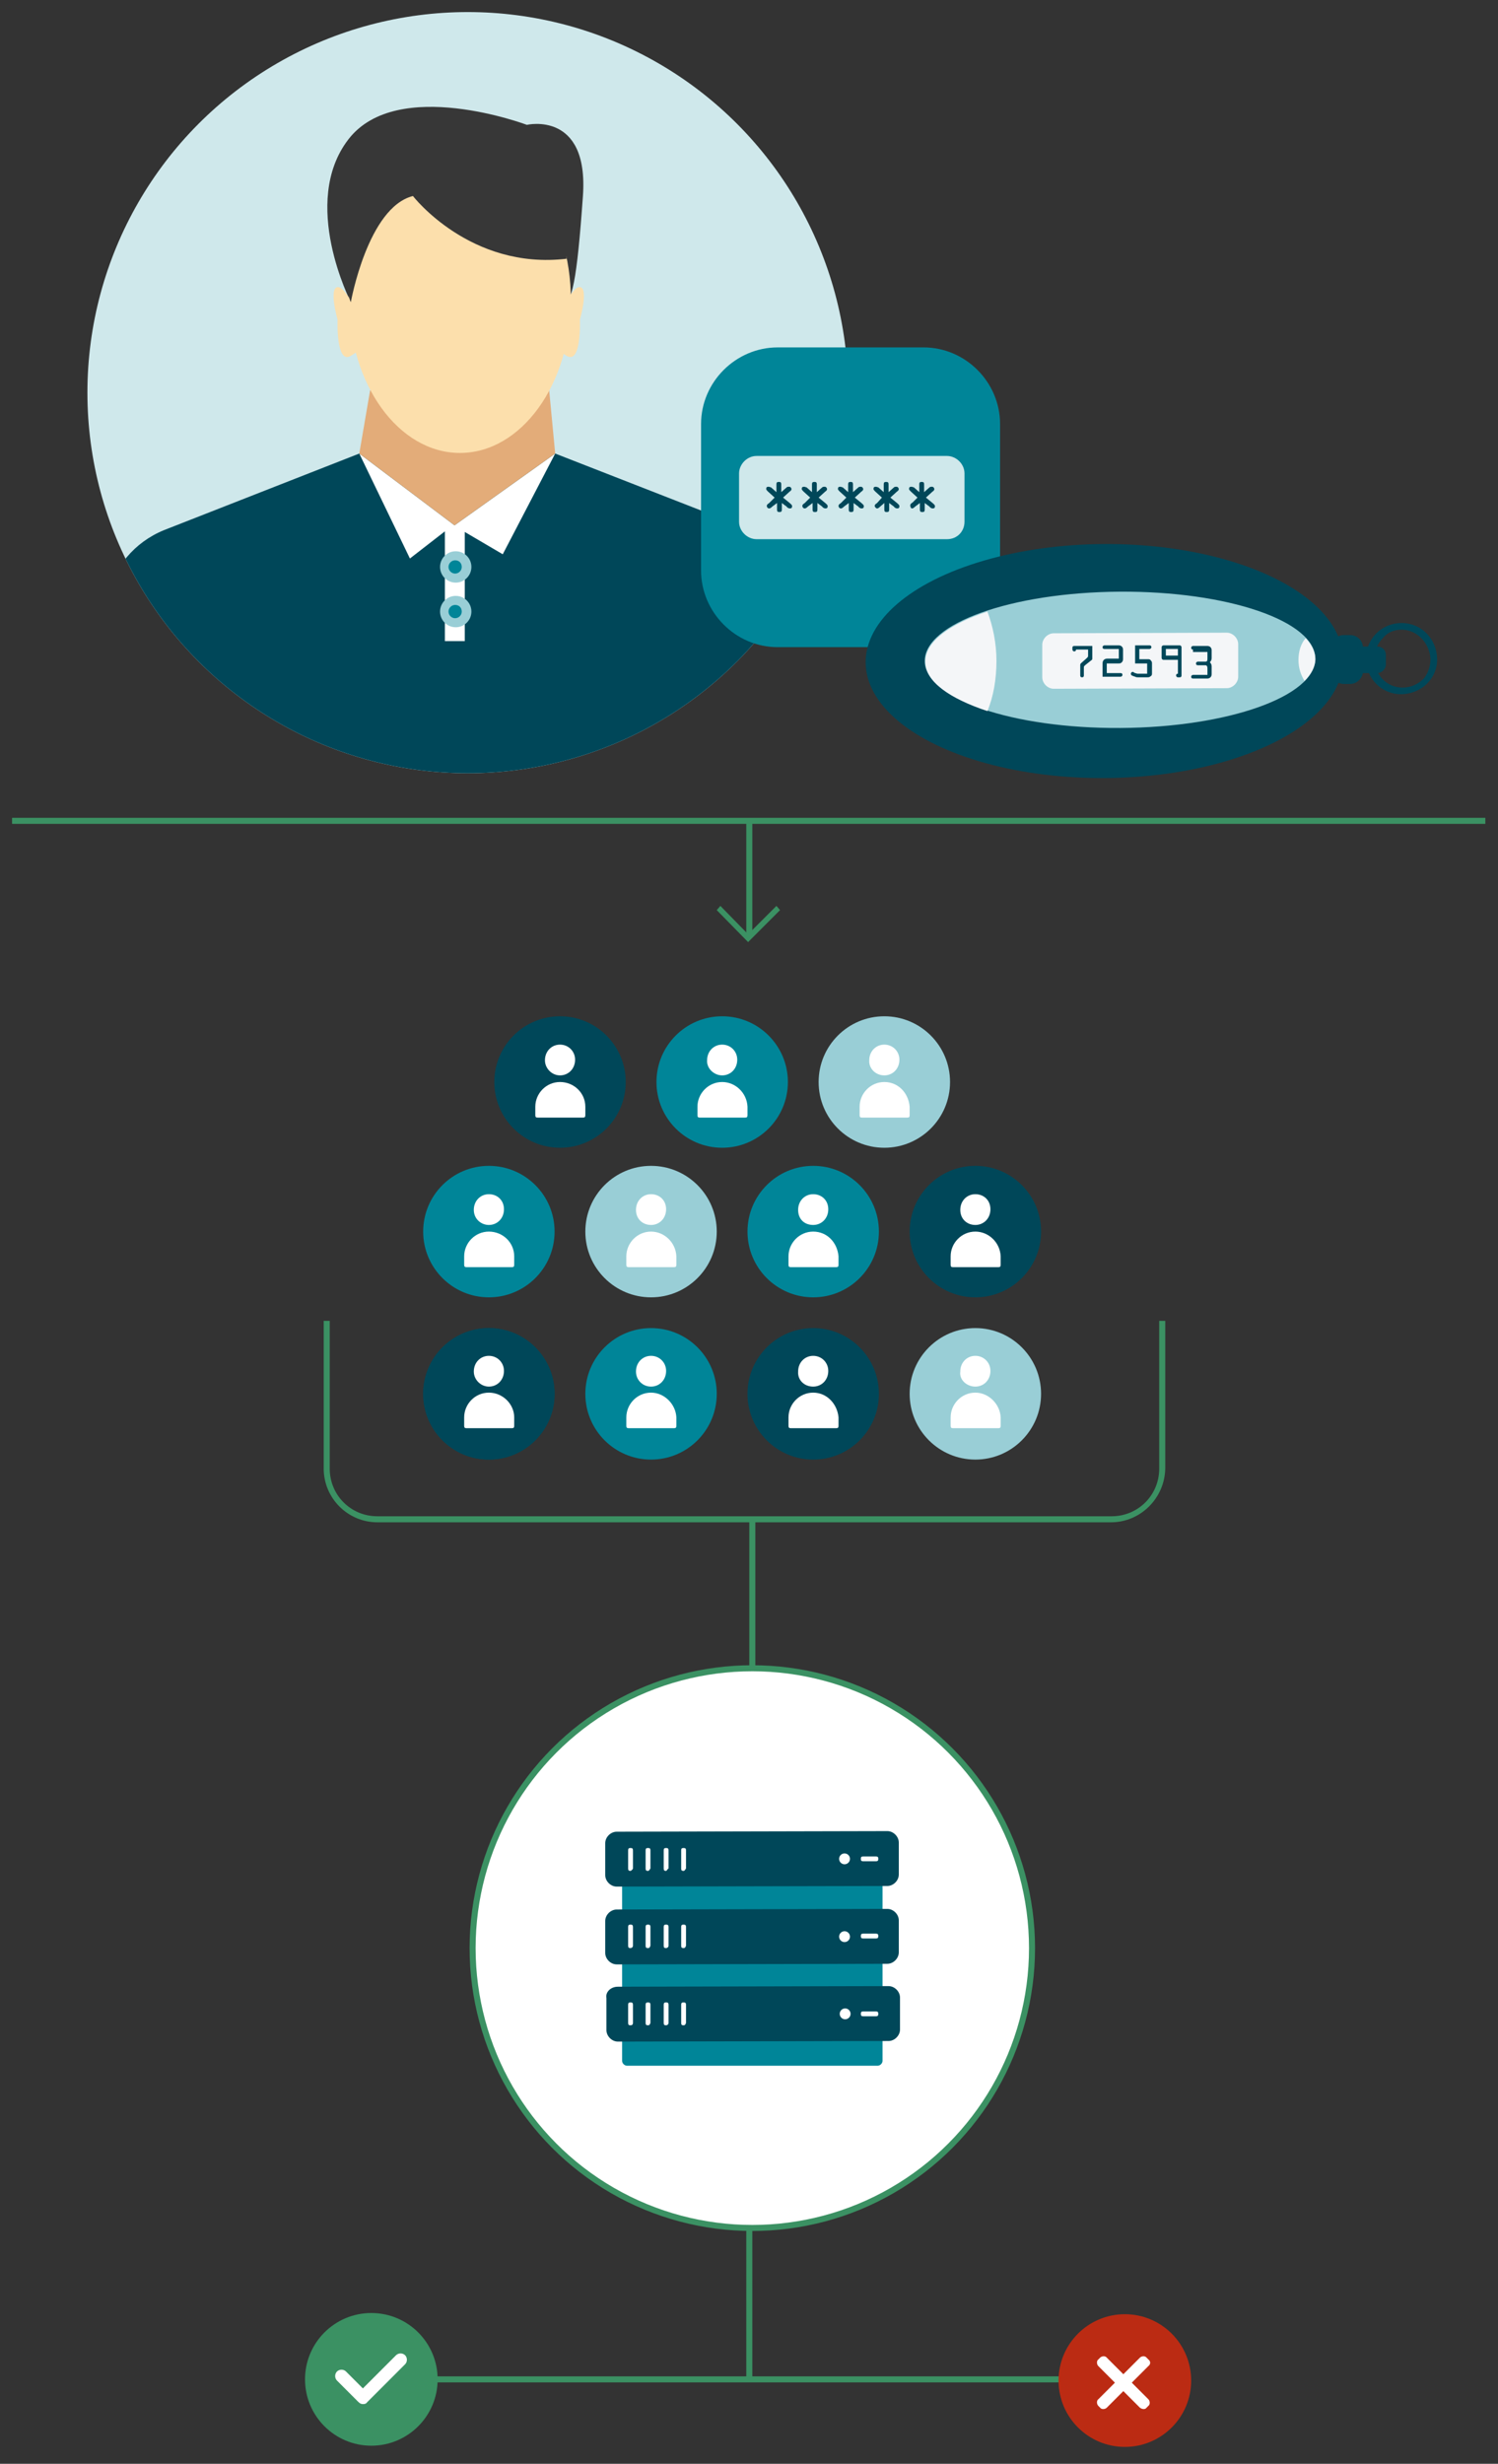 <?xml version="1.0" encoding="utf-8"?>
<!-- Generator: Adobe Illustrator 26.3.1, SVG Export Plug-In . SVG Version: 6.00 Build 0)  -->
<svg version="1.1" id="Layer_1" xmlns="http://www.w3.org/2000/svg" xmlns:xlink="http://www.w3.org/1999/xlink" x="0px" y="0px"
	 viewBox="0 0 248.5 408.5" style="enable-background:new 0 0 248.5 408.5;" xml:space="preserve">
<rect x="0" y="0" width="248.5" height="408.5" fill="#333333" stroke="none"/>
<g>
	<circle style="fill:#CFE8EB;" cx="77.6" cy="65.1" r="63.1"/>
	<g>
		<defs>
			<circle id="SVGID_00000028293246652004561250000002441743820883168185_" cx="77.6" cy="65.1" r="63.1"/>
		</defs>
		<clipPath id="SVGID_00000171697439031699891610000007510740826823756974_">
			<use xlink:href="#SVGID_00000028293246652004561250000002441743820883168185_"  style="overflow:visible;"/>
		</clipPath>
		<g style="clip-path:url(#SVGID_00000171697439031699891610000007510740826823756974_);">
			<path style="fill:#004759;" d="M16.7,119.6l1-20.4c1.1-5.1,4.6-9.3,9.5-11.3l32.4-12.7h32.5l28.7,11.2c4.7,1.8,8.3,5.9,9.5,10.9
				l1.5,22.2c0.4,5.2-3.8,9.6-9,9.6h-97C20.6,129.1,16.5,124.8,16.7,119.6z"/>
			<polygon style="fill:#FFFFFF;" points="59.6,75.2 75.4,87.1 92.1,75.2 83.4,91.9 77.1,88.2 77.1,106.3 73.8,106.3 73.8,88.1 
				68,92.6 			"/>
			<circle style="fill:#99CED6;" cx="75.6" cy="94" r="2.6"/>
			<path style="fill:#008598;" d="M76.6,94c0,0.6-0.5,1.1-1.1,1.1c-0.6,0-1.1-0.5-1.1-1.1c0-0.6,0.5-1.1,1.1-1.1
				C76.2,92.9,76.6,93.4,76.6,94z"/>
			<circle style="fill:#99CED6;" cx="75.6" cy="101.4" r="2.6"/>
			<path style="fill:#008598;" d="M76.6,101.4c0,0.6-0.5,1.1-1.1,1.1c-0.6,0-1.1-0.5-1.1-1.1c0-0.6,0.5-1.1,1.1-1.1
				C76.2,100.3,76.6,100.8,76.6,101.4z"/>
			<polygon style="fill:#E3AC79;" points="92.1,75.2 75.4,87.1 59.6,75.2 61.4,64.7 91.1,64.7 			"/>
			<path style="fill:#373737;" d="M58.2,50.1c0,0-8.5-16.5-0.4-27s29.6-2.4,29.6-2.4s10.3-2.4,9.3,11.8c-1,14.1-1.8,17.9-3.5,18.2
				C91.5,50.9,58.2,50.1,58.2,50.1z"/>
			<ellipse style="fill:#FCDFAC;" cx="76.3" cy="49.7" rx="18.4" ry="25.4"/>
			<path style="fill:#FCDFAC;" d="M59.7,53c0,0-2.2-5.5-3.7-5.4c-1.5,0.2,0,5.4,0,5.4s-0.3,7.5,2.2,6l2.3-1.5L59.7,53z"/>
			<path style="fill:#FCDFAC;" d="M92.5,53c0,0,2.2-5.5,3.7-5.4c1.5,0.2,0,5.4,0,5.4s0.3,7.5-2.2,6l-2.3-1.5L92.5,53z"/>
			<path style="fill:#373737;" d="M58.2,50.1c0,0,2.8-15.7,10.3-17.6c0,0,9.5,12.3,25.5,10.4l-0.5-11.5l-11.8-8.9H65.9l-8.1,14.9
				C57.9,37.4,57,47.9,58.2,50.1z"/>
		</g>
	</g>
</g>
<g>
	<circle style="fill:#008598;" cx="108" cy="231.1" r="10.9"/>
</g>
<g>
	<path style="fill:#FFFFFF;" d="M108,229.9c1.4,0,2.5-1.1,2.5-2.6c0-1.4-1.1-2.5-2.5-2.5s-2.5,1.1-2.5,2.6
		C105.5,228.8,106.6,229.9,108,229.9z"/>
	<path style="fill:#FFFFFF;" d="M108,230.9c-2.3,0-4.1,1.9-4.1,4.1v1.4c0,0.3,0.1,0.4,0.4,0.4h7.5c0.3,0,0.4-0.1,0.4-0.4v-1.4
		C112.1,232.8,110.2,230.9,108,230.9z"/>
</g>
<g>
	<circle style="fill:#004759;" cx="134.9" cy="231.1" r="10.9"/>
</g>
<g>
	<path style="fill:#FFFFFF;" d="M134.9,229.9c1.4,0,2.5-1.1,2.5-2.6c0-1.4-1.1-2.5-2.5-2.5s-2.5,1.1-2.5,2.6
		C132.3,228.8,133.4,229.9,134.9,229.9z"/>
	<path style="fill:#FFFFFF;" d="M134.9,230.9c-2.3,0-4.1,1.9-4.1,4.1v1.4c0,0.3,0.1,0.4,0.4,0.4h7.5c0.3,0,0.4-0.1,0.4-0.4v-1.4
		C138.9,232.8,137.2,230.9,134.9,230.9z"/>
</g>
<g>
	<circle style="fill:#99CED6;" cx="161.8" cy="231.1" r="10.9"/>
</g>
<g>
	<path style="fill:#FFFFFF;" d="M161.8,229.9c1.4,0,2.5-1.1,2.5-2.6c0-1.4-1.1-2.5-2.5-2.5s-2.5,1.1-2.5,2.6
		C159.1,228.8,160.4,229.9,161.8,229.9z"/>
	<path style="fill:#FFFFFF;" d="M161.8,230.9c-2.3,0-4.1,1.9-4.1,4.1v1.4c0,0.3,0.1,0.4,0.4,0.4h7.5c0.3,0,0.4-0.1,0.4-0.4v-1.4
		C165.9,232.8,164,230.9,161.8,230.9z"/>
</g>
<g>
	<circle style="fill:#008598;" cx="81.1" cy="204.2" r="10.9"/>
</g>
<g>
	<path style="fill:#FFFFFF;" d="M81.1,203.1c1.4,0,2.5-1.1,2.5-2.6s-1.1-2.5-2.5-2.5s-2.5,1.1-2.5,2.6S79.8,203.1,81.1,203.1z"/>
	<path style="fill:#FFFFFF;" d="M81.1,204.2c-2.3,0-4.1,1.9-4.1,4.1v1.4c0,0.3,0.1,0.4,0.4,0.4h7.5c0.3,0,0.4-0.1,0.4-0.4v-1.4
		C85.3,206,83.4,204.2,81.1,204.2z"/>
</g>
<g>
	<circle style="fill:#99CED6;" cx="108" cy="204.2" r="10.9"/>
</g>
<g>
	<path style="fill:#FFFFFF;" d="M108,203.1c1.4,0,2.5-1.1,2.5-2.6s-1.1-2.5-2.5-2.5s-2.5,1.1-2.5,2.6S106.6,203.1,108,203.1z"/>
	<path style="fill:#FFFFFF;" d="M108,204.2c-2.3,0-4.1,1.9-4.1,4.1v1.4c0,0.3,0.1,0.4,0.4,0.4h7.5c0.3,0,0.4-0.1,0.4-0.4v-1.4
		C112.1,206,110.2,204.2,108,204.2z"/>
</g>
<g>
	<circle style="fill:#008598;" cx="134.9" cy="204.2" r="10.9"/>
</g>
<g>
	<path style="fill:#FFFFFF;" d="M134.9,203.1c1.4,0,2.5-1.1,2.5-2.6s-1.1-2.5-2.5-2.5s-2.5,1.1-2.5,2.6S133.4,203.1,134.9,203.1z"/>
	<path style="fill:#FFFFFF;" d="M134.9,204.2c-2.3,0-4.1,1.9-4.1,4.1v1.4c0,0.3,0.1,0.4,0.4,0.4h7.5c0.3,0,0.4-0.1,0.4-0.4v-1.4
		C138.9,206,137.2,204.2,134.9,204.2z"/>
</g>
<g>
	<circle style="fill:#004759;" cx="92.9" cy="179.4" r="10.9"/>
</g>
<g>
	<path style="fill:#FFFFFF;" d="M92.9,178.3c1.4,0,2.5-1.1,2.5-2.6c0-1.4-1.1-2.5-2.5-2.5s-2.5,1.1-2.5,2.6
		C90.4,177.1,91.5,178.3,92.9,178.3z"/>
	<path style="fill:#FFFFFF;" d="M92.9,179.4c-2.3,0-4.1,1.9-4.1,4.1v1.4c0,0.3,0.1,0.4,0.4,0.4h7.5c0.3,0,0.4-0.1,0.4-0.4v-1.4
		C97.1,181.2,95.2,179.4,92.9,179.4z"/>
</g>
<g>
	<circle style="fill:#008598;" cx="119.8" cy="179.4" r="10.9"/>
</g>
<g>
	<path style="fill:#FFFFFF;" d="M119.8,178.3c1.4,0,2.5-1.1,2.5-2.6c0-1.4-1.1-2.5-2.5-2.5s-2.5,1.1-2.5,2.6
		C117.2,177.1,118.4,178.3,119.8,178.3z"/>
	<path style="fill:#FFFFFF;" d="M119.8,179.4c-2.3,0-4.1,1.9-4.1,4.1v1.4c0,0.3,0.1,0.4,0.4,0.4h7.5c0.3,0,0.4-0.1,0.4-0.4v-1.4
		C123.9,181.2,122,179.4,119.8,179.4z"/>
</g>
<g>
	<circle style="fill:#99CED6;" cx="146.7" cy="179.4" r="10.9"/>
</g>
<g>
	<path style="fill:#FFFFFF;" d="M146.7,178.3c1.4,0,2.5-1.1,2.5-2.6c0-1.4-1.1-2.5-2.5-2.5s-2.5,1.1-2.5,2.6
		C144.1,177.1,145.2,178.3,146.7,178.3z"/>
	<path style="fill:#FFFFFF;" d="M146.7,179.4c-2.3,0-4.1,1.9-4.1,4.1v1.4c0,0.3,0.1,0.4,0.4,0.4h7.5c0.3,0,0.4-0.1,0.4-0.4v-1.4
		C150.7,181.2,149,179.4,146.7,179.4z"/>
</g>
<g>
	<circle style="fill:#004759;" cx="161.8" cy="204.2" r="10.9"/>
</g>
<g>
	<path style="fill:#FFFFFF;" d="M161.8,203.1c1.4,0,2.5-1.1,2.5-2.6s-1.1-2.5-2.5-2.5s-2.5,1.1-2.5,2.6S160.4,203.1,161.8,203.1z"/>
	<path style="fill:#FFFFFF;" d="M161.8,204.2c-2.3,0-4.1,1.9-4.1,4.1v1.4c0,0.3,0.1,0.4,0.4,0.4h7.5c0.3,0,0.4-0.1,0.4-0.4v-1.4
		C165.9,206,164,204.2,161.8,204.2z"/>
</g>
<polygon style="fill:#3B9163;" points="124.1,156.2 118.9,150.9 119.5,150.2 124.1,154.9 128.8,150.2 129.4,150.9 "/>
<path style="fill:#3B9163;" d="M184.3,252.4H62.6c-4.9,0-8.9-4-8.9-8.9V219h1v24.5c0,4.4,3.5,7.9,7.9,7.9h121.8
	c4.4,0,7.9-3.5,7.9-7.9V219h1v24.5C193.2,248.4,189.2,252.4,184.3,252.4z"/>
<path style="fill:#3B9163;" d="M187.5,402.9h-1c0-4.4-3.5-7.9-7.9-7.9H68.3c-4.4,0-7.9,3.5-7.9,7.9h-1c0-4.9,4-8.9,8.9-8.9h110.2
	C183.5,394,187.5,398,187.5,402.9z"/>
<rect x="124.3" y="252" style="fill:#3B9163;" width="1" height="30.5"/>
<rect x="123.8" y="364" style="fill:#3B9163;" width="1" height="30.5"/>
<rect x="123.8" y="136.5" style="fill:#3B9163;" width="1" height="18.7"/>
<circle style="fill:#FFFFFF;stroke:#3B9163;stroke-miterlimit:10;" cx="124.8" cy="323" r="46.4"/>
<g>
	<path style="fill:#008598;" d="M145.6,305.7H104c-0.4,0-0.8,0.4-0.8,0.8v35.2c0,0.4,0.4,0.8,0.8,0.8l0,0h41.6
		c0.4,0,0.8-0.4,0.8-0.8v-35.2C146.3,305.9,146,305.7,145.6,305.7z"/>
	<path style="fill:#004759;" d="M102.3,303.7l44.9-0.1c1,0,1.9,0.9,1.9,1.9v5.3c0,1-0.9,1.9-1.9,1.9l-44.9,0.1c-1,0-1.9-0.9-1.9-1.9
		v-5.3C100.4,304.6,101.3,303.7,102.3,303.7z"/>
	<path style="fill:#004759;" d="M102.5,329.4l44.9-0.1c1,0,1.9,0.9,1.9,1.9v5.3c0,1-0.9,1.9-1.9,1.9l-44.9,0.1c-1,0-1.9-0.9-1.9-1.9
		v-5.3C100.4,330.3,101.3,329.4,102.5,329.4z"/>
	<path style="fill:#004759;" d="M102.3,316.6l44.9-0.1c1,0,1.9,0.9,1.9,1.9v5.3c0,1-0.9,1.9-1.9,1.9l-44.9,0.1c-1,0-1.9-0.9-1.9-1.9
		v-5.3C100.4,317.5,101.3,316.6,102.3,316.6z"/>
	<path style="fill:#FFFFFF;" d="M104.6,310.2c-0.3,0-0.4-0.1-0.4-0.4v-3c0-0.3,0.1-0.4,0.4-0.4l0,0c0.3,0,0.4,0.1,0.4,0.4v3
		C105,309.9,104.7,310.2,104.6,310.2L104.6,310.2z"/>
	<path style="fill:#FFFFFF;" d="M107.5,310.2c-0.3,0-0.4-0.1-0.4-0.4v-3c0-0.3,0.1-0.4,0.4-0.4l0,0c0.3,0,0.4,0.1,0.4,0.4v3
		C107.8,309.9,107.7,310.2,107.5,310.2L107.5,310.2z"/>
	<path style="fill:#FFFFFF;" d="M110.5,310.2c-0.3,0-0.4-0.1-0.4-0.4v-3c0-0.3,0.1-0.4,0.4-0.4l0,0c0.3,0,0.4,0.1,0.4,0.4v3
		C110.7,309.9,110.6,310.2,110.5,310.2L110.5,310.2z"/>
	<path style="fill:#FFFFFF;" d="M113.4,310.2c-0.3,0-0.4-0.1-0.4-0.4v-3c0-0.3,0.1-0.4,0.4-0.4l0,0c0.3,0,0.4,0.1,0.4,0.4v3
		C113.7,309.9,113.6,310.2,113.4,310.2L113.4,310.2z"/>
	<path style="fill:#FFFFFF;" d="M143.2,308.6c-0.3,0-0.4-0.1-0.4-0.4c0-0.3,0.1-0.4,0.4-0.4h2.1l0,0c0.3,0,0.4,0.1,0.4,0.4
		c0,0.3-0.1,0.4-0.4,0.4H143.2L143.2,308.6z"/>
	<path style="fill:#FFFFFF;" d="M143.2,321.4c-0.3,0-0.4-0.1-0.4-0.4c0-0.3,0.1-0.4,0.4-0.4h2.1l0,0c0.3,0,0.4,0.1,0.4,0.4
		c0,0.3-0.1,0.4-0.4,0.4H143.2L143.2,321.4z"/>
	<path style="fill:#FFFFFF;" d="M143.2,334.3c-0.3,0-0.4-0.1-0.4-0.4c0-0.3,0.1-0.4,0.4-0.4h2.1l0,0c0.3,0,0.4,0.1,0.4,0.4
		c0,0.3-0.1,0.4-0.4,0.4H143.2L143.2,334.3z"/>
	<path style="fill:#FFFFFF;" d="M104.6,323c-0.3,0-0.4-0.1-0.4-0.4v-3.1c0-0.3,0.1-0.4,0.4-0.4l0,0c0.3,0,0.4,0.1,0.4,0.4v3.1
		C105,322.9,104.7,323,104.6,323L104.6,323z"/>
	<path style="fill:#FFFFFF;" d="M107.5,323c-0.3,0-0.4-0.1-0.4-0.4v-3.1c0-0.3,0.1-0.4,0.4-0.4l0,0c0.3,0,0.4,0.1,0.4,0.4v3.1
		C107.8,322.9,107.7,323,107.5,323L107.5,323z"/>
	<path style="fill:#FFFFFF;" d="M110.5,323c-0.3,0-0.4-0.1-0.4-0.4v-3.1c0-0.3,0.1-0.4,0.4-0.4l0,0c0.3,0,0.4,0.1,0.4,0.4v3.1
		C110.9,322.9,110.6,323,110.5,323L110.5,323z"/>
	<path style="fill:#FFFFFF;" d="M113.4,323c-0.3,0-0.4-0.1-0.4-0.4v-3.1c0-0.3,0.1-0.4,0.4-0.4l0,0c0.3,0,0.4,0.1,0.4,0.4v3.1
		C113.7,322.9,113.6,323,113.4,323L113.4,323z"/>
	<path style="fill:#FFFFFF;" d="M104.6,335.8c-0.3,0-0.4-0.1-0.4-0.4v-3c0-0.3,0.1-0.4,0.4-0.4l0,0c0.3,0,0.4,0.1,0.4,0.4v3
		C105,335.7,104.8,335.8,104.6,335.8L104.6,335.8z"/>
	<path style="fill:#FFFFFF;" d="M107.5,335.8c-0.3,0-0.4-0.1-0.4-0.4v-3c0-0.3,0.1-0.4,0.4-0.4l0,0c0.3,0,0.4,0.1,0.4,0.4v3
		C107.8,335.7,107.7,335.8,107.5,335.8L107.5,335.8z"/>
	<path style="fill:#FFFFFF;" d="M110.5,335.8c-0.3,0-0.4-0.1-0.4-0.4v-3c0-0.3,0.1-0.4,0.4-0.4l0,0c0.3,0,0.4,0.1,0.4,0.4v3
		C110.9,335.7,110.6,335.8,110.5,335.8L110.5,335.8z"/>
	<path style="fill:#FFFFFF;" d="M113.4,335.8c-0.3,0-0.4-0.1-0.4-0.4v-3c0-0.3,0.1-0.4,0.4-0.4l0,0c0.3,0,0.4,0.1,0.4,0.4v3
		C113.7,335.7,113.6,335.8,113.4,335.8L113.4,335.8z"/>
	<circle style="fill:#FFFFFF;" cx="140.1" cy="308.2" r="0.9"/>
	<circle style="fill:#FFFFFF;" cx="140.1" cy="321.1" r="0.9"/>
	<circle style="fill:#FFFFFF;" cx="140.2" cy="333.9" r="0.9"/>
</g>
<g>
	<g>
		<circle style="fill:#3B9163;" cx="61.6" cy="394.5" r="11"/>
	</g>
	<path style="fill:#FFFFFF;" d="M60.2,398.6c-0.3,0-0.5-0.1-0.8-0.4l-3.5-3.5c-0.4-0.4-0.4-1.1,0-1.5c0.4-0.4,1.1-0.4,1.5,0l2.8,2.8
		l5.5-5.5c0.4-0.4,1.1-0.4,1.5,0c0.4,0.4,0.4,1.1,0,1.5l-6.3,6.3C60.7,398.6,60.4,398.6,60.2,398.6z"/>
</g>
<g>
	<g>
		<circle style="fill:#BB2B13;" cx="186.6" cy="394.7" r="11"/>
	</g>
	<path style="fill:#FFFFFF;" d="M190.5,392.3l-6.9,6.9c-0.3,0.3-0.9,0.3-1.1,0l-0.3-0.3c-0.3-0.3-0.3-0.9,0-1.1l6.9-6.9
		c0.3-0.3,0.9-0.3,1.1,0l0.3,0.3C190.9,391.5,190.9,392,190.5,392.3z"/>
	<path style="fill:#FFFFFF;" d="M189.1,399.2l-6.9-6.9c-0.3-0.3-0.3-0.9,0-1.1l0.3-0.3c0.3-0.3,0.9-0.3,1.1,0l6.9,6.9
		c0.3,0.3,0.3,0.9,0,1.1l-0.3,0.3C190,399.5,189.5,399.5,189.1,399.2z"/>
</g>
<path style="fill:#008598;" d="M153.2,107.3H129c-7,0-12.7-5.8-12.7-12.7V70.3c0-7,5.8-12.7,12.7-12.7h24.2c7,0,12.7,5.8,12.7,12.7
	v24.2C166,101.5,160.3,107.3,153.2,107.3z"/>
<path style="fill:#CFE8EB;" d="M157.1,89.4h-31.6c-1.5,0-2.9-1.3-2.9-2.9v-8c0-1.5,1.3-2.9,2.9-2.9h31.6c1.5,0,2.9,1.3,2.9,2.9v8
	C160,88.1,158.8,89.4,157.1,89.4z"/>
<g>
	<path style="fill:#004759;" d="M128.5,82.5l-1.1-1c-0.1-0.1-0.3-0.3-0.3-0.4c0-0.3,0.1-0.4,0.4-0.4c0.1,0,0.3,0.1,0.4,0.1l0.9,0.8
		v-1.3c0-0.3,0.1-0.4,0.4-0.4c0.3,0,0.4,0.1,0.4,0.4v1.3l0.9-0.8c0.1-0.1,0.3-0.1,0.4-0.1c0.3,0,0.4,0.3,0.4,0.4s-0.1,0.3-0.3,0.4
		l-1.1,1l1.1,0.9c0.1,0.1,0.4,0.3,0.4,0.5c0,0.3-0.1,0.4-0.4,0.4c-0.1,0-0.4-0.1-0.5-0.3l-0.8-0.6v1.1c0,0.3-0.1,0.4-0.4,0.4
		c-0.3,0-0.4-0.1-0.4-0.4v-1.1l-0.8,0.6c-0.1,0.1-0.3,0.3-0.5,0.3c-0.3,0-0.4-0.3-0.4-0.4c0-0.3,0.3-0.4,0.4-0.5L128.5,82.5z"/>
	<path style="fill:#004759;" d="M134.4,82.5l-1.1-1c-0.1-0.1-0.3-0.3-0.3-0.4c0-0.3,0.1-0.4,0.4-0.4c0.1,0,0.3,0.1,0.4,0.1l0.9,0.8
		v-1.3c0-0.3,0.1-0.4,0.4-0.4c0.3,0,0.4,0.1,0.4,0.4v1.3l0.9-0.8c0.1-0.1,0.3-0.1,0.4-0.1c0.3,0,0.4,0.3,0.4,0.4s-0.1,0.3-0.3,0.4
		l-1.1,1l1.1,0.9c0.1,0.1,0.4,0.3,0.4,0.5c0,0.3-0.1,0.4-0.4,0.4c-0.1,0-0.4-0.1-0.5-0.3l-0.8-0.6v1.1c0,0.3-0.1,0.4-0.4,0.4
		c-0.3,0-0.4-0.1-0.4-0.4v-1.1l-0.8,0.6c-0.1,0.1-0.3,0.3-0.5,0.3c-0.3,0-0.4-0.3-0.4-0.4c0-0.3,0.3-0.4,0.4-0.5L134.4,82.5z"/>
	<path style="fill:#004759;" d="M140.4,82.5l-1.1-1c-0.1-0.1-0.3-0.3-0.3-0.4c0-0.3,0.1-0.4,0.4-0.4c0.1,0,0.3,0.1,0.4,0.1l0.9,0.8
		v-1.3c0-0.3,0.1-0.4,0.4-0.4s0.4,0.1,0.4,0.4v1.3l0.9-0.8c0.1-0.1,0.3-0.1,0.4-0.1c0.3,0,0.4,0.3,0.4,0.4s-0.1,0.3-0.3,0.4l-1.1,1
		l1.1,0.9c0.1,0.1,0.4,0.3,0.4,0.5c0,0.3-0.1,0.4-0.4,0.4c-0.1,0-0.4-0.1-0.5-0.3l-0.8-0.6v1.1c0,0.3-0.1,0.4-0.4,0.4
		s-0.4-0.1-0.4-0.4v-1.1l-0.8,0.6c-0.1,0.1-0.3,0.3-0.5,0.3c-0.3,0-0.4-0.3-0.4-0.4c0-0.3,0.3-0.4,0.4-0.5L140.4,82.5z"/>
	<path style="fill:#004759;" d="M146.3,82.5l-1.1-1c-0.1-0.1-0.3-0.3-0.3-0.4c0-0.3,0.1-0.4,0.4-0.4c0.1,0,0.3,0.1,0.4,0.1l0.9,0.8
		v-1.3c0-0.3,0.1-0.4,0.4-0.4s0.4,0.1,0.4,0.4v1.3l0.9-0.8c0.1-0.1,0.3-0.1,0.4-0.1c0.3,0,0.4,0.3,0.4,0.4s-0.1,0.3-0.3,0.4l-1.1,1
		l1.1,0.9c0.1,0.1,0.4,0.3,0.4,0.5c0,0.3-0.1,0.4-0.4,0.4c-0.1,0-0.4-0.1-0.5-0.3l-0.8-0.6v1.1c0,0.3-0.1,0.4-0.4,0.4
		c-0.3,0-0.4-0.1-0.4-0.4v-1.1L146,84c-0.1,0.1-0.3,0.3-0.5,0.3s-0.4-0.3-0.4-0.4c0-0.3,0.3-0.4,0.4-0.5L146.3,82.5z"/>
	<path style="fill:#004759;" d="M152.2,82.5l-1.1-1c-0.1-0.1-0.3-0.3-0.3-0.4c0-0.3,0.1-0.4,0.4-0.4c0.1,0,0.3,0.1,0.4,0.1l0.9,0.8
		v-1.3c0-0.3,0.1-0.4,0.4-0.4c0.3,0,0.4,0.1,0.4,0.4v1.3l0.9-0.8c0.1-0.1,0.3-0.1,0.4-0.1c0.3,0,0.4,0.3,0.4,0.4s-0.1,0.3-0.3,0.4
		l-1.1,1l1.1,0.9c0.1,0.1,0.4,0.3,0.4,0.5c0,0.3-0.1,0.4-0.4,0.4c-0.1,0-0.4-0.1-0.5-0.3l-0.8-0.6v1.1c0,0.3-0.1,0.4-0.4,0.4
		c-0.3,0-0.4-0.1-0.4-0.4v-1.1l-0.8,0.6c-0.1,0.1-0.3,0.3-0.5,0.3S151,84,151,83.8c0-0.3,0.3-0.4,0.4-0.5L152.2,82.5z"/>
</g>
<g>
	
		<ellipse transform="matrix(1 -6.302204e-03 6.302204e-03 1 -0.687 1.157)" style="fill:#004759;" cx="183.2" cy="109.6" rx="39.6" ry="19.4"/>
	<path style="fill:#004759;" d="M224,113.4h-1.1c-1.1,0-2.1-0.9-2.1-2.1v-3.9c0-1.1,0.9-2.1,2.1-2.1h1.1c1.1,0,2.1,0.9,2.1,2.1v3.9
		C226.1,112.4,225.1,113.4,224,113.4z"/>
	<path style="fill:#004759;" d="M228.5,111.6h-2.6c-0.8,0-1.4-0.6-1.4-1.4v-1.6c0-0.8,0.6-1.4,1.4-1.4h2.6c0.8,0,1.4,0.6,1.4,1.4
		v1.6C229.9,110.9,229.2,111.6,228.5,111.6z"/>
	<path style="fill:#004759;" d="M232.5,104.4c2.5,0,4.6,2.1,4.8,4.8c0,1.3-0.4,2.4-1.1,3.3c-0.9,0.9-2.1,1.5-3.5,1.5h-0.1
		c-2.5,0-4.6-2.1-4.6-4.8c0-1.3,0.5-2.5,1.4-3.4C230.1,104.9,231.2,104.4,232.5,104.4L232.5,104.4 M232.5,103.3L232.5,103.3
		c-3.3,0-5.9,2.6-5.9,5.9c0,3.3,2.6,5.9,5.8,5.9h0.1c3.5-0.1,6-2.8,5.9-5.9C238.3,105.9,235.8,103.3,232.5,103.3L232.5,103.3z"/>
	
		<ellipse transform="matrix(1 -6.302243e-03 6.302243e-03 1 -0.686 1.173)" style="fill:#99CED6;" cx="185.8" cy="109.4" rx="32.4" ry="11.3"/>
	<path style="fill:#F4F6F8;" d="M203.5,114.1l-28.7,0.1c-1,0-1.9-0.9-1.9-1.9v-5.4c0-1,0.9-1.9,1.9-1.9l28.7-0.1
		c1,0,1.9,0.9,1.9,1.9v5.4C205.4,113.2,204.5,114.1,203.5,114.1z"/>
	<path style="fill:#F4F6F8;" d="M153.5,109.7c0,3.3,4,6.1,10.3,8.2c1-2.4,1.5-5.3,1.5-8.3s-0.6-5.8-1.5-8.2
		C157.5,103.5,153.5,106.4,153.5,109.7z"/>
	<path style="fill:#F4F6F8;" d="M215.4,109.4c0,1.4,0.4,2.5,1,3.5c1.1-1.1,1.8-2.4,1.8-3.6s-0.6-2.4-1.6-3.5
		C215.8,106.7,215.4,108,215.4,109.4z"/>
</g>
<g>
	<circle style="fill:#004759;" cx="81.1" cy="231.1" r="10.9"/>
	<g>
		<g>
			<circle id="SVGID_200_" style="fill:#004759;" cx="81.1" cy="231.1" r="10.9"/>
		</g>
	</g>
</g>
<g>
	<path style="fill:#FFFFFF;" d="M81.1,229.9c1.4,0,2.5-1.1,2.5-2.6c0-1.4-1.1-2.5-2.5-2.5s-2.5,1.1-2.5,2.6
		C78.6,228.8,79.8,229.9,81.1,229.9z"/>
	<path style="fill:#FFFFFF;" d="M81.1,230.9c-2.3,0-4.1,1.9-4.1,4.1v1.4c0,0.3,0.1,0.4,0.4,0.4h7.5c0.3,0,0.4-0.1,0.4-0.4v-1.4
		C85.3,232.8,83.4,230.9,81.1,230.9z"/>
</g>
<rect x="2" y="135.6" style="fill:#3B9163;" width="244.4" height="1"/>
<g>
	<path style="fill:#004759;" d="M178.5,107.7c0,0.2-0.1,0.3-0.3,0.3s-0.3-0.2-0.3-0.3v-0.3c0-0.2,0.1-0.3,0.3-0.3h3v2
		c0,0.2,0,0.3-0.2,0.4l-1,0.8c-0.2,0.2-0.2,0.2-0.2,0.4v1.3c0,0.2-0.1,0.3-0.3,0.3c-0.2,0-0.3-0.1-0.3-0.3v-1.7c0-0.2,0-0.2,0.2-0.4
		l0.9-0.8c0.2-0.2,0.2-0.2,0.2-0.5v-0.9H178.5z"/>
	<path style="fill:#004759;" d="M183.5,111.6h2.4c0.2,0,0.3,0.1,0.3,0.3c0,0.2-0.2,0.3-0.3,0.3h-3v-2.2c0-0.5,0.3-0.8,0.8-0.8h1.9
		v-1.6h-2.4c-0.2,0-0.3-0.1-0.3-0.3s0.2-0.3,0.3-0.3h2.3c0.2,0,0.4,0,0.6,0.2c0.2,0.2,0.2,0.4,0.2,0.6v1.4c0,0.2,0,0.4-0.2,0.6
		c-0.2,0.2-0.3,0.2-0.6,0.2h-1.9V111.6z"/>
	<path style="fill:#004759;" d="M189.1,109.3h1.3c0.2,0,0.4,0,0.5,0.2c0.2,0.2,0.2,0.3,0.2,0.6v1.5c0,0.2,0,0.4-0.2,0.5
		c-0.2,0.2-0.4,0.2-0.6,0.2h-1.5c-0.2,0-0.3,0-0.5-0.1l-0.3-0.1c-0.2-0.1-0.4-0.1-0.4-0.4c0-0.2,0.2-0.3,0.3-0.3
		c0.1,0,0.1,0,0.2,0.1l0.2,0.1c0.1,0,0.3,0.1,0.4,0.1h1.6V110h-2v-3h2.4c0.2,0,0.3,0.1,0.3,0.3s-0.2,0.3-0.3,0.3h-1.7V109.3z"/>
	<path style="fill:#004759;" d="M195.4,109.4H193c-0.2,0-0.3-0.2-0.3-0.3v-1.8c0-0.2,0.2-0.3,0.3-0.3h2.7c0.2,0,0.3,0.2,0.3,0.3v4.7
		c0,0.2-0.1,0.3-0.3,0.3h-0.3c-0.2,0-0.3-0.2-0.3-0.3c0-0.2,0.1-0.3,0.3-0.3V109.4z M195.4,108.7v-1.1h-2v1.1H195.4z"/>
	<path style="fill:#004759;" d="M197.9,107.7c-0.2,0-0.3-0.1-0.3-0.3s0.2-0.3,0.3-0.3h2.4c0.4,0,0.7,0.3,0.7,0.7v1.3
		c0,0.3-0.1,0.5-0.3,0.7c0.2,0.2,0.3,0.4,0.3,0.7v1.3c0,0.4-0.3,0.7-0.7,0.7h-2.4c-0.2,0-0.3-0.1-0.3-0.3c0-0.2,0.2-0.3,0.3-0.3h2.4
		v-1.1c0-0.4-0.2-0.5-0.3-0.5h-1.3c-0.2,0-0.3-0.1-0.3-0.3s0.2-0.3,0.3-0.3h1.3c0.2,0,0.3-0.1,0.3-0.5v-1.1H197.9z"/>
</g>
</svg>
